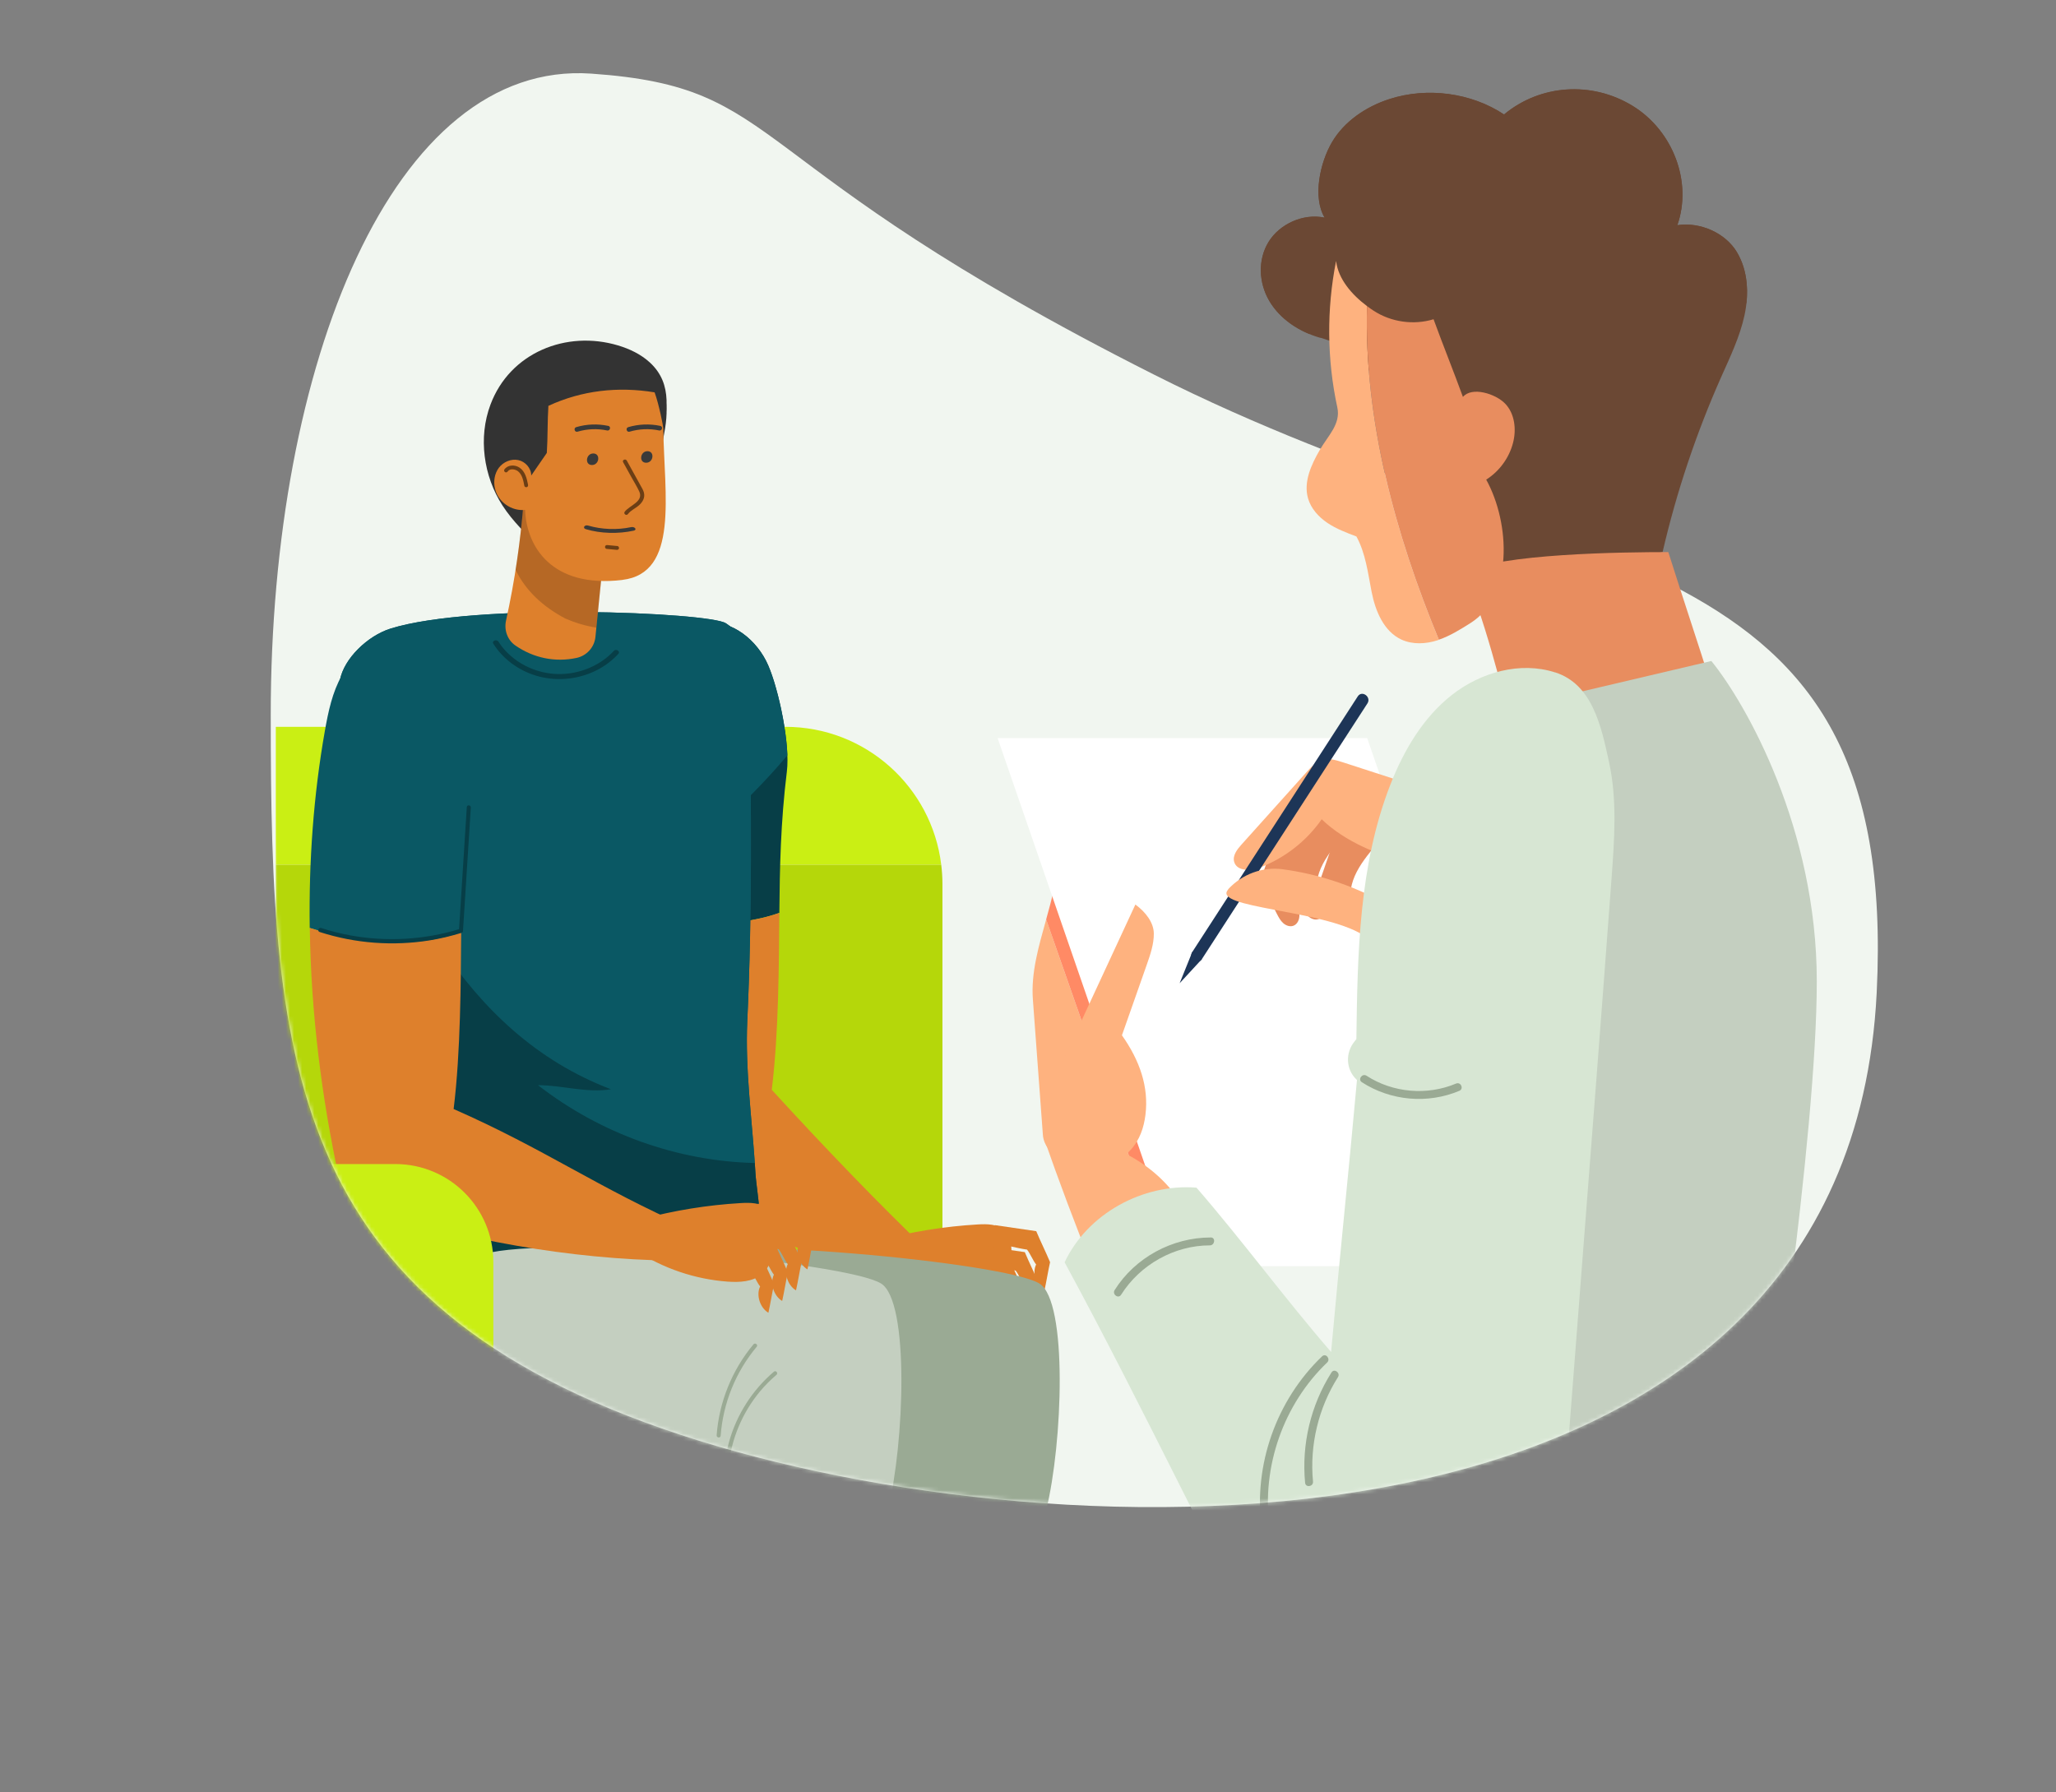 <svg xmlns="http://www.w3.org/2000/svg" width="507" height="442" viewBox="0 0 507 442" fill="none"><rect x="0" y="0" width="507" height="442" fill="#808080" stroke="none"/><path d="M145.805 18.155C96.941 14.763 66.763 89.773 66.764 176.237C66.764 263.561 71.121 323.793 172.424 355.291C268.405 385.134 455.7 387.541 462.785 244.797C468.43 131.075 388.723 144.91 284.534 92.359C180.344 39.807 194.669 21.548 145.805 18.155Z" fill="#F1F6F0"></path><mask id="mask0_81_2774" style="mask-type:alpha" maskUnits="userSpaceOnUse" x="66" y="18" width="398" height="354"><path d="M145.792 18.155C96.928 14.763 66.75 89.773 66.751 176.237C66.752 263.561 71.109 323.793 172.412 355.291C268.393 385.134 455.687 387.541 462.772 244.797C468.417 131.075 388.711 144.91 284.521 92.359C180.331 39.807 194.656 21.548 145.792 18.155Z" fill="#D9D9D9"></path></mask><g mask="url(#mask0_81_2774)"><path d="M193.662 179.232H68.013V213.232H232.102C229.772 194.072 213.452 179.232 193.662 179.232Z" fill="#CAEF14"></path><path d="M68.013 213.232V334.682H232.402V217.962C232.402 216.362 232.292 214.782 232.102 213.232H68.013Z" fill="#B5D70A"></path><path d="M244.922 334.682H68.013V372.392H244.922V334.682Z" fill="#B5D70A"></path><path d="M192.182 225.112C192.292 214.102 192.472 203.002 194.042 190.212C194.862 183.542 192.102 170.242 189.432 164.072C186.762 157.902 180.502 152.732 173.832 153.582C169.102 154.182 165.112 157.672 162.752 161.812C160.392 165.962 159.412 170.722 158.572 175.422C155.752 191.362 154.592 207.712 154.822 224.092C166.752 228.012 180.592 229.222 192.162 225.122L192.182 225.112Z" fill="#073E47"></path><path d="M194.162 186.292C193.922 179.212 191.652 169.192 189.432 164.062C186.762 157.892 180.502 152.722 173.832 153.572C169.102 154.172 165.112 157.662 162.752 161.802C160.392 165.952 159.412 170.712 158.572 175.412C155.952 190.222 154.782 205.382 154.812 220.582C169.352 210.952 182.762 199.822 194.152 186.282L194.162 186.292Z" fill="#0A5864"></path><path d="M190.312 268.752C192.072 254.432 192.062 237.432 192.182 225.112C180.602 229.212 166.772 228.002 154.842 224.082C155.142 244.982 157.732 265.922 162.142 286.162C162.832 289.342 165.332 291.462 168.212 292.982C190.692 304.922 195.982 309.132 220.012 315.372C221.802 312.682 226.582 310.752 228.382 308.062C216.702 296.822 204.016 283.719 190.322 268.752H190.312Z" fill="#DE802C"></path><path d="M216.752 305.882C224.702 303.752 232.892 302.422 241.142 301.942C243.422 301.812 245.962 301.832 247.642 303.342C249.482 305.012 249.502 307.762 249.392 310.192C249.232 313.562 248.892 317.322 246.262 319.512C244.022 321.372 240.782 321.522 237.822 321.312C229.852 320.722 222.032 318.082 215.382 313.742L216.762 305.882H216.752Z" fill="#DE802C"></path><path d="M245.322 302.112C248.722 302.612 252.132 303.112 255.532 303.602C256.602 306.172 257.872 308.682 258.942 311.252C258.452 313.432 258.032 316.122 257.542 318.302C255.492 317.102 254.462 313.952 255.502 311.822C254.712 310.802 254.062 309.172 253.272 308.152C250.572 307.762 247.622 306.892 244.922 306.512L245.322 302.102V302.112Z" fill="#DE802C"></path><path d="M242.502 307.282C245.902 307.782 249.312 308.282 252.712 308.772C253.782 311.342 255.052 313.852 256.122 316.422C255.632 318.602 255.212 321.292 254.722 323.472C252.672 322.272 251.642 319.122 252.682 316.992C251.892 315.972 251.242 314.342 250.452 313.322C247.752 312.932 244.802 312.062 242.102 311.682L242.502 307.272V307.282Z" fill="#DE802C"></path><path d="M239.102 309.892C242.502 310.392 245.912 310.892 249.312 311.382C250.382 313.952 251.652 316.462 252.722 319.032C252.232 321.212 251.822 323.902 251.322 326.082C249.272 324.882 248.242 321.732 249.282 319.602C248.492 318.582 247.842 316.952 247.052 315.932C244.352 315.542 241.402 314.672 238.702 314.292L239.102 309.882V309.892Z" fill="#DE802C"></path><path d="M235.702 312.802C239.102 313.302 242.512 313.802 245.912 314.292C246.982 316.862 248.252 319.372 249.322 321.942C248.832 324.122 248.412 326.812 247.922 328.992C245.872 327.792 244.842 324.642 245.882 322.512C245.092 321.492 244.442 319.862 243.652 318.842C240.952 318.462 238.002 317.582 235.302 317.202L235.702 312.792V312.802Z" fill="#DE802C"></path><path d="M178.992 153.692C174.972 151.002 117.052 148.552 96.332 154.992C90.632 156.762 84.812 162.432 83.843 167.632C83.093 171.582 83.472 175.392 83.843 179.192C85.703 198.632 87.032 218.912 88.073 239.372C88.603 249.902 89.062 260.492 89.433 271.022C89.222 276.182 89.993 303.972 90.032 308.862C89.422 317.972 162.702 333.092 185.782 312.052C189.372 307.692 186.582 294.312 186.292 289.302C185.572 276.752 183.702 264.152 184.282 251.662C185.522 225.012 185.222 198.512 184.872 171.842C184.772 164.052 185.922 158.322 179.002 153.692H178.992Z" fill="#0A5864"></path><path d="M184.282 251.672C185.522 225.022 185.222 198.522 184.872 171.852C184.772 164.062 185.922 158.332 179.002 153.702C174.982 151.012 117.062 148.562 96.343 155.002C90.642 156.772 84.823 162.442 83.853 167.642C83.103 171.592 83.483 175.402 83.853 179.202C83.963 180.362 84.062 181.542 84.172 182.712C97.703 217.322 113.762 254.562 150.672 268.632C144.672 269.632 138.672 267.632 132.672 267.632C148.082 279.622 167.082 286.382 186.132 286.822C185.332 275.102 183.742 263.342 184.282 251.682V251.672Z" fill="#0A5864"></path><path d="M150.662 268.612C113.742 254.552 97.692 217.312 84.162 182.692C85.853 201.062 87.093 220.122 88.073 239.362C88.603 249.892 89.062 260.482 89.433 271.012C89.222 276.172 89.993 303.962 90.032 308.852C89.422 317.962 162.702 333.082 185.782 312.042C189.372 307.682 186.582 294.302 186.292 289.292C186.242 288.462 186.192 287.622 186.132 286.792C167.082 286.352 148.082 279.582 132.672 267.602C138.672 267.602 144.672 269.602 150.672 268.602L150.662 268.612Z" fill="#073E47"></path><path d="M89.433 271.022C89.062 260.482 88.603 249.902 88.073 239.372C87.183 222.002 86.073 204.772 84.632 188.072C92.453 216.752 88.832 250.092 102.732 280.392C105.542 286.212 107.622 294.322 115.352 297.782C110.502 297.782 100.372 294.312 102.002 297.782C120.732 328.912 163.132 325.602 186.872 308.862C186.682 310.452 186.332 311.562 185.782 312.062C162.702 333.092 87.823 326.832 90.032 308.872C90.632 304.022 89.233 276.192 89.433 271.032V271.022Z" fill="#073E47"></path><path d="M219.202 372.402H257.982C262.042 356.062 263.372 320.942 256.332 316.522C248.022 311.302 175.312 304.432 158.352 309.252C153.592 310.602 148.932 312.492 144.012 313.072C140.882 313.442 137.862 313.092 134.872 312.162C133.222 311.652 131.112 310.602 129.482 311.692C127.502 313.012 126.662 316.772 126.032 318.912C125.182 321.822 124.712 324.852 124.642 327.882C124.562 331.202 124.962 334.542 125.862 337.742C128.762 348.012 136.802 356.702 146.822 360.382C156.612 363.982 167.422 362.902 177.792 361.782C191.472 360.292 205.142 358.812 218.822 357.322C218.822 357.322 218.622 365.072 219.182 372.392L219.202 372.402Z" fill="#9AAA94"></path><path d="M180.162 372.402H218.942C223.002 356.062 224.332 320.942 217.292 316.522C208.982 311.302 136.272 304.432 119.312 309.252C114.552 310.602 109.892 312.492 104.972 313.072C101.842 313.442 98.823 313.092 95.832 312.162C94.183 311.652 92.073 310.602 90.442 311.692C88.463 313.012 87.623 316.772 86.993 318.912C86.142 321.822 85.672 324.852 85.603 327.882C85.522 331.202 85.922 334.542 86.823 337.742C89.722 348.012 97.763 356.702 107.782 360.382C117.572 363.982 128.382 362.902 138.752 361.782C152.432 360.292 166.102 358.812 179.782 357.322C179.782 357.322 179.582 365.072 180.142 372.392L180.162 372.402Z" fill="#C4CFC0"></path><path d="M190.842 338.252C185.512 342.782 181.602 348.922 179.752 355.672C179.222 357.592 178.862 359.552 178.672 361.542C178.612 362.182 179.602 362.302 179.662 361.652C180.312 354.882 183.042 348.392 187.382 343.152C188.622 341.662 189.992 340.282 191.472 339.032C191.962 338.612 191.332 337.842 190.842 338.252Z" fill="#9AAA94"></path><path d="M185.792 331.522C180.522 337.822 177.322 345.742 176.722 353.932C176.672 354.572 177.672 354.692 177.712 354.042C178.302 346.012 181.432 338.282 186.602 332.102C187.012 331.612 186.202 331.022 185.792 331.512V331.522Z" fill="#9AAA94"></path><path d="M162.982 109.082C164.422 102.132 166.172 94.782 160.202 89.342C158.002 87.342 155.252 86.032 152.412 85.182C139.662 81.362 125.752 86.952 120.952 99.762C117.902 107.882 119.212 117.392 123.922 124.672C126.442 128.562 129.812 131.802 133.152 135.002C142.732 126.722 152.372 118.512 161.882 110.172C162.282 109.822 162.872 109.572 162.972 109.082H162.982Z" fill="#333333"></path><path d="M163.062 110.562C164.412 104.002 166.072 97.072 160.442 91.952C158.372 90.062 155.782 88.832 153.092 88.022C141.062 84.422 127.952 89.692 123.422 101.772C120.552 109.432 121.782 118.392 126.222 125.262C128.592 128.932 131.772 131.982 134.932 135.012C143.962 127.212 153.052 119.462 162.032 111.592C162.412 111.262 162.972 111.032 163.062 110.562Z" fill="#333333"></path><path d="M129.172 123.152C128.412 133.202 126.942 143.222 124.782 153.062C124.272 155.392 125.142 157.832 127.102 159.182C131.602 162.292 136.892 163.352 142.132 162.252C144.662 161.722 146.572 159.632 146.832 157.062C147.482 150.662 148.102 144.112 148.772 137.782L129.162 123.142L129.172 123.152Z" fill="#DE802C"></path><path opacity="0.2" d="M129.172 123.152C128.732 128.962 128.052 134.762 127.142 140.522C129.672 145.732 133.912 149.612 139.412 152.532C141.842 153.582 144.442 154.372 147.072 154.772C147.642 149.102 148.182 143.362 148.782 137.782L129.172 123.142V123.152Z" fill="#140D0C"></path><path d="M153.462 143.012C136.072 145.092 129.802 134.762 129.492 125.742C126.112 126.092 122.842 123.792 122.062 120.492C121.642 118.732 121.942 116.782 123.022 115.342C124.112 113.912 126.012 113.082 127.782 113.452C129.542 113.802 131.002 115.452 131.002 117.262L134.842 111.692C135.092 108.052 134.982 103.712 135.232 100.082C143.492 96.252 152.442 95.272 161.422 96.752C162.522 99.772 163.562 105.142 163.562 105.612C163.792 122.172 167.482 141.332 153.462 143.002V143.012Z" fill="#DE802C"></path><path d="M130.212 119.532C129.912 117.992 129.502 116.222 128.092 115.302C126.922 114.542 125.222 114.582 124.372 115.782C124.222 115.992 124.352 116.312 124.562 116.432C124.812 116.572 125.062 116.452 125.212 116.242C125.782 115.442 127.092 115.702 127.752 116.222C128.802 117.052 129.062 118.582 129.302 119.812C129.352 120.062 129.672 120.202 129.892 120.132C130.162 120.052 130.262 119.792 130.212 119.542V119.532Z" fill="#6B3E15"></path><path d="M152.262 134.652C151.432 134.572 150.592 134.492 149.762 134.412C149.512 134.392 149.242 134.512 149.202 134.792C149.162 135.022 149.312 135.322 149.582 135.352C150.412 135.432 151.252 135.512 152.082 135.592C152.332 135.612 152.602 135.492 152.642 135.212C152.682 134.982 152.532 134.682 152.262 134.652Z" fill="#6B3E15"></path><path d="M158.792 121.482C158.632 120.872 158.292 120.322 157.982 119.772C157.612 119.092 157.232 118.422 156.862 117.742C156.092 116.352 155.322 114.972 154.562 113.582C154.262 113.032 153.352 113.432 153.662 113.982C154.332 115.192 155.002 116.402 155.672 117.612C156.322 118.792 157.052 119.952 157.622 121.162C158.812 123.682 155.252 124.612 154.052 126.192C153.672 126.702 154.462 127.282 154.842 126.772C155.592 125.782 156.802 125.332 157.692 124.492C158.542 123.692 159.092 122.652 158.782 121.472L158.792 121.482Z" fill="#6B3E15"></path><path d="M146.302 111.822C144.472 111.822 144.132 114.672 145.972 114.672C147.812 114.672 148.142 111.822 146.302 111.822Z" fill="#3A3A3A"></path><path d="M159.662 111.262C157.832 111.262 157.492 114.112 159.332 114.112C161.172 114.112 161.502 111.262 159.662 111.262Z" fill="#3A3A3A"></path><path d="M149.992 105.022C147.372 104.472 144.652 104.572 142.092 105.332C141.372 105.542 141.692 106.662 142.412 106.452C144.782 105.752 147.302 105.642 149.722 106.152C150.452 106.302 150.732 105.182 150.002 105.022H149.992Z" fill="#3A3A3A"></path><path d="M162.822 105.022C160.202 104.472 157.482 104.572 154.922 105.332C154.202 105.542 154.522 106.662 155.242 106.452C157.612 105.752 160.132 105.642 162.552 106.152C163.282 106.302 163.562 105.182 162.832 105.022H162.822Z" fill="#3A3A3A"></path><path d="M155.622 129.992C152.162 130.732 148.332 130.572 145.032 129.602C144.132 129.332 143.572 130.232 144.462 130.492C148.152 131.582 152.412 131.692 156.252 130.862C157.192 130.662 156.552 129.792 155.612 129.992H155.622Z" fill="#3A3A3A"></path><path d="M151.372 160.502C147.722 164.472 141.912 166.682 136.242 166.142C130.752 165.622 125.662 162.582 122.912 158.222C122.472 157.532 121.212 158.032 121.652 158.742C123.992 162.452 127.802 165.312 132.272 166.642C136.812 167.992 141.782 167.642 146.082 165.772C148.552 164.702 150.722 163.152 152.482 161.242C153.052 160.622 151.942 159.882 151.372 160.502Z" fill="#073E47"></path><path d="M113.732 229.852C113.842 218.842 114.022 207.742 115.592 194.952C116.412 188.282 113.652 174.982 110.982 168.812C108.312 162.642 102.052 157.472 95.382 158.322C90.653 158.922 86.662 162.412 84.302 166.552C81.942 170.702 80.963 175.462 80.123 180.162C77.302 196.102 76.142 212.452 76.373 228.832C88.302 232.752 102.142 233.962 113.712 229.862L113.732 229.852Z" fill="#0A5864"></path><path d="M111.862 273.492C113.622 259.172 113.612 242.172 113.732 229.852C102.152 233.952 88.323 232.742 76.392 228.822C76.692 249.722 79.282 270.662 83.692 290.902C84.382 294.082 86.672 296.692 89.763 297.722C113.622 305.742 140.782 310.542 165.642 310.862C167.432 308.172 168.152 305.482 169.942 302.792C147.582 292.982 134.232 283.302 111.862 273.482V273.492Z" fill="#DE802C"></path><path d="M115.112 199.032C114.472 209.172 113.822 219.312 113.182 229.452C113.142 230.092 114.132 230.212 114.172 229.562C114.812 219.422 115.462 209.282 116.102 199.142C116.142 198.502 115.152 198.382 115.112 199.032Z" fill="#073E47"></path><path d="M113.292 229.102C104.692 231.752 95.472 232.282 86.623 230.702C84.103 230.252 81.623 229.632 79.192 228.842C78.552 228.632 78.162 229.612 78.812 229.822C87.593 232.662 97.022 233.362 106.122 231.862C108.702 231.432 111.232 230.822 113.732 230.062C114.372 229.862 113.942 228.912 113.302 229.102H113.292Z" fill="#073E47"></path><path d="M158.322 300.612C166.272 298.482 174.462 297.152 182.712 296.672C184.992 296.542 187.532 296.562 189.212 298.072C191.052 299.742 191.072 302.492 190.962 304.922C190.802 308.292 190.462 312.052 187.832 314.242C185.592 316.102 182.352 316.252 179.392 316.042C171.422 315.452 163.602 312.812 156.952 308.472L158.332 300.612H158.322Z" fill="#DE802C"></path><path d="M186.892 296.832C190.292 297.332 193.702 297.832 197.102 298.322C198.172 300.892 199.442 303.402 200.512 305.972C200.022 308.152 199.612 310.842 199.112 313.022C197.062 311.822 196.032 308.672 197.072 306.542C196.282 305.522 195.632 303.892 194.842 302.872C192.142 302.482 189.192 301.612 186.492 301.232L186.892 296.822V296.832Z" fill="#DE802C"></path><path d="M184.072 302.012C187.472 302.512 190.882 303.012 194.282 303.502C195.352 306.072 196.622 308.582 197.692 311.152C197.202 313.332 196.782 316.022 196.292 318.202C194.242 317.002 193.212 313.852 194.252 311.722C193.462 310.702 192.812 309.072 192.022 308.052C189.322 307.662 186.372 306.792 183.672 306.412L184.072 302.002V302.012Z" fill="#DE802C"></path><path d="M180.662 304.622C184.062 305.122 187.472 305.622 190.872 306.112C191.942 308.682 193.212 311.192 194.282 313.762C193.792 315.942 193.372 318.632 192.882 320.812C190.832 319.612 189.802 316.462 190.842 314.332C190.052 313.312 189.402 311.682 188.612 310.662C185.912 310.272 182.962 309.402 180.262 309.022L180.662 304.612V304.622Z" fill="#DE802C"></path><path d="M177.262 307.532C180.662 308.032 184.072 308.532 187.472 309.022C188.542 311.592 189.812 314.102 190.882 316.672C190.392 318.852 189.972 321.542 189.482 323.722C187.432 322.522 186.402 319.372 187.442 317.242C186.652 316.222 186.002 314.592 185.212 313.572C182.512 313.182 179.562 312.312 176.862 311.932L177.262 307.522V307.532Z" fill="#DE802C"></path><path d="M79.922 287.052H97.502C110.832 287.052 121.652 297.872 121.652 311.202V372.392H75.472V291.502C75.472 289.042 77.472 287.052 79.922 287.052Z" fill="#CAEF14"></path></g><path d="M325.6 83.316C320.389 81.841 315.641 78.666 313.017 74.213C310.392 69.77 310.117 64.048 312.82 59.644C315.523 55.24 321.343 52.527 326.651 53.658C323.643 48.615 325.511 40.052 328.49 34.999C331.478 29.947 336.787 26.29 342.636 24.412C351.975 21.404 362.847 22.869 370.888 28.216C379.844 20.785 392.535 19.949 402.562 26.073C412.589 32.198 417.357 44.899 413.621 55.516C419.303 54.66 425.496 57.462 428.298 62.141C431.1 66.82 431.316 72.532 430.176 77.791C429.035 83.05 426.656 87.985 424.454 92.93C418.261 106.879 413.415 121.35 409.994 136.115C399.347 138.17 391.916 143.036 382.449 148.02C372.894 153.053 361.785 142.161 356.447 133.215C351.109 124.279 349.173 113.938 344.975 104.481C340.778 95.024 336.108 86.255 325.6 83.286V83.316Z" fill="#6B4834"></path><path d="M320.812 69.455C322.139 66.359 324.322 63.744 327.664 62.839C329.974 62.22 332.382 62.358 334.752 62.171C334.555 58.072 334.427 53.884 335.489 49.902C336.737 45.184 339.844 41.261 343.884 38.578C348.111 35.766 353.321 33.889 358.453 34.174C360.733 34.301 362.65 34.96 364.725 35.884C366.258 36.572 367.89 37.536 369.63 37.27C373.189 36.73 376.324 34.439 379.362 32.67C382.862 30.635 386.578 28.865 390.677 28.649C394.619 28.443 399.151 29.553 402.473 31.716C405.305 33.564 407.29 36.238 408.45 39.394C410.554 45.125 409.866 51.583 409.001 57.59C413.248 57.963 417.357 59.408 420.797 61.974C425.231 65.277 428.445 69.838 430.657 74.872C431.139 70.487 430.579 65.985 428.298 62.171C425.496 57.492 419.303 54.69 413.621 55.545C417.357 44.918 412.589 32.227 402.562 26.103C392.535 19.979 379.844 20.814 370.888 28.246C362.837 22.888 351.975 21.424 342.636 24.442C336.787 26.329 331.478 29.986 328.49 35.029C325.501 40.082 323.643 48.644 326.651 53.687C321.343 52.566 315.533 55.27 312.82 59.674C310.117 64.078 310.392 69.799 313.017 74.243C315.189 77.919 318.817 80.711 322.945 82.402C320.134 78.725 318.767 74.223 320.812 69.475V69.455Z" fill="#6B4834"></path><path d="M337.111 75.491C333.385 72.709 329.994 68.826 329.473 64.353C327.113 76.248 327.212 88.624 329.777 100.47C330.662 104.569 327.516 107.371 325.423 111.008C323.329 114.636 321.402 118.863 322.552 122.883C323.28 125.41 325.157 127.484 327.349 128.959C329.532 130.423 332.029 131.367 334.486 132.291C336.777 136.489 337.317 141.286 338.241 145.985C339.166 150.684 341.23 155.678 345.555 157.703C348.337 159 351.621 158.823 354.53 157.88C354.629 157.85 354.727 157.811 354.816 157.772C344.002 131.652 336.354 103.429 337.101 75.501L337.111 75.491Z" fill="#FEB27F"></path><path d="M373.11 109.199C373.965 105.887 373.542 102.033 371.183 99.556C368.824 97.079 362.945 95.26 360.753 97.885C358.286 91.131 355.976 85.469 353.508 78.725C348.583 80.229 343.019 79.433 338.713 76.612C338.173 76.258 337.632 75.884 337.101 75.481C336.354 103.409 344.002 131.633 354.816 157.752C357.617 156.789 360.153 155.196 362.66 153.613C373.13 146.978 372.471 129.136 366.494 118.273C369.738 116.218 372.156 112.906 373.11 109.19V109.199Z" fill="#E88D5F"></path><path d="M360.822 141.256C365.246 148.777 371.606 174.729 371.606 174.729C380.964 173.805 412.962 170.915 422.321 169.991C418.418 157.673 415.302 148.462 411.399 136.145C400.596 136.145 369.61 136.459 360.822 141.256Z" fill="#E88D5F"></path><path d="M254.703 246.462L257.17 279.846C257.553 285.026 264.386 287.897 269.36 289.362C272.791 290.374 276.585 290.61 280.065 289.804L257.976 226.752C256.148 233.318 254.211 239.885 254.703 246.471V246.462Z" fill="#FEB27F"></path><path d="M274.088 248.88C272.034 235.451 268.907 222.416 260.886 211.455C260.748 216.567 259.392 221.659 257.976 226.742L280.065 289.794C281.628 289.43 283.142 288.85 284.518 288.034C277.902 276.169 276.133 262.318 274.078 248.89L274.088 248.88Z" fill="#FF8A65"></path><path d="M382.085 312.237H290.957L246.012 182.023H337.14L382.085 312.237Z" fill="white"></path><path d="M261.043 263.881C267.354 250.276 273.665 236.661 279.977 223.055C282.572 224.943 284.489 227.528 284.528 230.182C284.558 232.827 283.653 235.432 282.749 238.007C280.724 243.768 278.689 249.539 276.664 255.299C281.038 261.492 283.319 267.99 282.464 274.901C282.08 278.007 281.087 281.173 278.63 283.748C276.172 286.324 271.984 288.221 267.63 288.025C261.102 287.73 259.569 280.986 259.234 276.307C258.9 271.637 258.998 268.334 261.053 263.891L261.043 263.881Z" fill="#FEB27F"></path><path d="M316.3 201.281L310.903 216.902C312.338 219.634 313.469 222.701 314.914 225.434C315.327 226.231 315.759 227.037 316.428 227.636C317.096 228.236 318.05 228.59 318.895 228.305C319.977 227.941 320.507 226.653 320.419 225.513C320.33 224.373 319.77 223.331 319.279 222.298C318.787 221.266 318.345 220.136 318.522 219.005C319.456 212.92 324.99 208.447 328.323 203.267C329.63 201.242 330.977 198.804 330.082 196.572C329.089 194.075 325.649 193.377 323.171 194.439C320.694 195.501 317.175 198.735 316.3 201.271V201.281Z" fill="#E88D5F"></path><path d="M322.532 199.63C320.733 204.84 318.935 210.05 317.136 215.25C318.571 217.983 319.701 221.05 321.146 223.783C321.559 224.579 321.992 225.385 322.66 225.985C323.329 226.584 324.282 226.938 325.128 226.653C326.209 226.29 326.74 225.002 326.651 223.861C326.563 222.721 326.003 221.679 325.511 220.647C325.02 219.615 324.577 218.484 324.754 217.354C325.688 211.269 331.223 206.796 334.555 201.615C335.853 199.59 337.209 197.152 336.315 194.921C335.322 192.424 331.881 191.726 329.404 192.788C326.936 193.849 323.407 197.083 322.532 199.62V199.63Z" fill="#E88D5F"></path><path d="M330.898 201.546L325.501 217.167C326.936 219.9 328.067 222.967 329.512 225.7C329.925 226.496 330.357 227.302 331.026 227.902C331.694 228.501 332.648 228.855 333.493 228.57C334.575 228.207 335.106 226.919 335.017 225.778C334.929 224.638 334.368 223.596 333.877 222.564C333.385 221.532 332.943 220.401 333.12 219.271C334.054 213.186 339.588 208.713 342.921 203.532C344.218 201.507 345.575 199.069 344.68 196.838C343.688 194.341 340.247 193.643 337.77 194.704C335.302 195.766 331.773 199 330.898 201.537V201.546Z" fill="#E88D5F"></path><path d="M348.809 193.712C342.921 191.804 337.032 189.897 331.144 187.98C329.561 187.469 327.88 186.948 326.268 187.361C324.577 187.794 323.309 189.15 322.139 190.458C316.801 196.405 311.463 202.343 306.125 208.29C305.054 209.48 303.914 210.974 304.336 212.517C305.005 214.896 308.426 214.798 310.736 213.913C316.831 211.583 322.198 207.386 325.924 202.028C331.675 207.582 339.883 210.846 347.61 212.92C349.625 213.461 352.083 213.766 353.547 212.262C354.609 211.17 354.757 209.499 354.688 207.976C354.462 202.933 351.994 197.624 348.809 193.712Z" fill="#FEB27F"></path><path d="M334.821 171.721C324.243 188.069 313.656 204.407 303.078 220.755C300.05 225.424 297.032 230.094 294.005 234.763C292.972 236.356 295.351 238.096 296.384 236.503C306.961 220.155 317.548 203.817 328.126 187.469C331.154 182.8 334.172 178.13 337.199 173.461C338.232 171.868 335.853 170.128 334.821 171.721Z" fill="#1D3557"></path><path d="M336.098 230.556C326.101 224.284 298.635 223.95 302.872 219.349C302.891 219.33 302.822 219.31 302.852 219.29C306.283 215.584 311.296 213.687 316.3 214.355C324.843 215.506 333.179 218.209 340.758 222.318C341.938 222.957 342.891 223.301 344.022 224.019C341.731 226.005 338.399 228.57 336.108 230.556H336.098Z" fill="#FEB27F"></path><path d="M294.005 234.763L290.888 242.47L296.393 236.503L294.005 234.763Z" fill="#1D3557"></path><mask id="mask1_81_2774" style="mask-type:alpha" maskUnits="userSpaceOnUse" x="66" y="18" width="398" height="354"><path d="M145.792 18.155C96.928 14.763 66.75 89.773 66.751 176.237C66.752 263.561 71.109 323.793 172.412 355.291C268.393 385.134 455.687 387.541 462.772 244.797C468.417 131.075 388.711 144.91 284.521 92.359C180.331 39.807 194.656 21.548 145.792 18.155Z" fill="#D9D9D9"></path></mask><g mask="url(#mask1_81_2774)"><path d="M422.012 163L388.012 171L380.012 412L430.012 397C436.012 361 448.012 279.6 448.012 242C448.012 204.4 430.679 173.667 422.012 163Z" fill="#C4CFC0"></path><path d="M314.648 405.203C291.645 365.537 272.427 323.689 257.327 280.396C269.222 279.521 281.549 284.436 289.07 293.697C310.628 320.249 331.645 346.024 353.213 372.576C335.804 377.029 320.94 388.374 314.648 405.203Z" fill="#FEB27F"></path><path d="M383.53 165.832C374.899 163.021 365.118 165.783 357.991 171.396C350.864 177.01 346.106 185.149 342.813 193.603C335.125 213.343 334.752 235.058 334.476 256.233C334.339 256.43 334.191 256.607 334.054 256.774C331.734 259.585 331.852 263.665 334.486 266.191L334.624 266.319C332.599 288.88 330.269 310.821 328.244 333.392C316.86 320.259 306.43 306.004 295.047 292.871C281.825 291.829 268.17 299.28 262.528 311.283C282.375 347.843 300.404 386.545 320.252 423.104C323.712 429.484 332.53 427.528 339.785 427.43C354.983 427.223 370.082 422.21 382.38 413.264C387.158 348.639 392.633 281.084 397.411 216.459C398.109 206.973 398.807 197.319 396.801 188.02C394.806 178.72 392.574 168.762 383.53 165.813V165.832Z" fill="#D7E6D3"></path><path d="M298.556 305.159C289.08 305.159 279.927 310.084 274.865 318.125C274.196 319.187 275.779 320.357 276.457 319.285C281.127 311.873 289.551 307.105 298.34 307.105C299.588 307.105 299.824 305.149 298.566 305.149L298.556 305.159Z" fill="#9AAA94"></path><path d="M326.022 334.463C314.737 345.257 309.075 361.271 311.1 376.764C311.267 378.022 313.203 377.717 313.046 376.459C311.11 361.694 316.497 346.289 327.271 335.987C328.175 335.122 326.946 333.589 326.032 334.463H326.022Z" fill="#9AAA94"></path><path d="M328.342 338.435C323.221 346.525 320.93 356.12 321.834 365.655C321.952 366.914 323.899 366.609 323.781 365.351C322.926 356.356 325.108 347.223 329.935 339.595C330.613 338.533 329.021 337.363 328.342 338.435Z" fill="#9AAA94"></path><path d="M359.052 267.204C351.916 270.212 343.491 269.494 336.983 265.277C335.921 264.589 334.762 266.171 335.823 266.869C342.931 271.47 352.053 272.286 359.868 268.993C361.038 268.501 360.232 266.712 359.062 267.204H359.052Z" fill="#9AAA94"></path></g></svg>